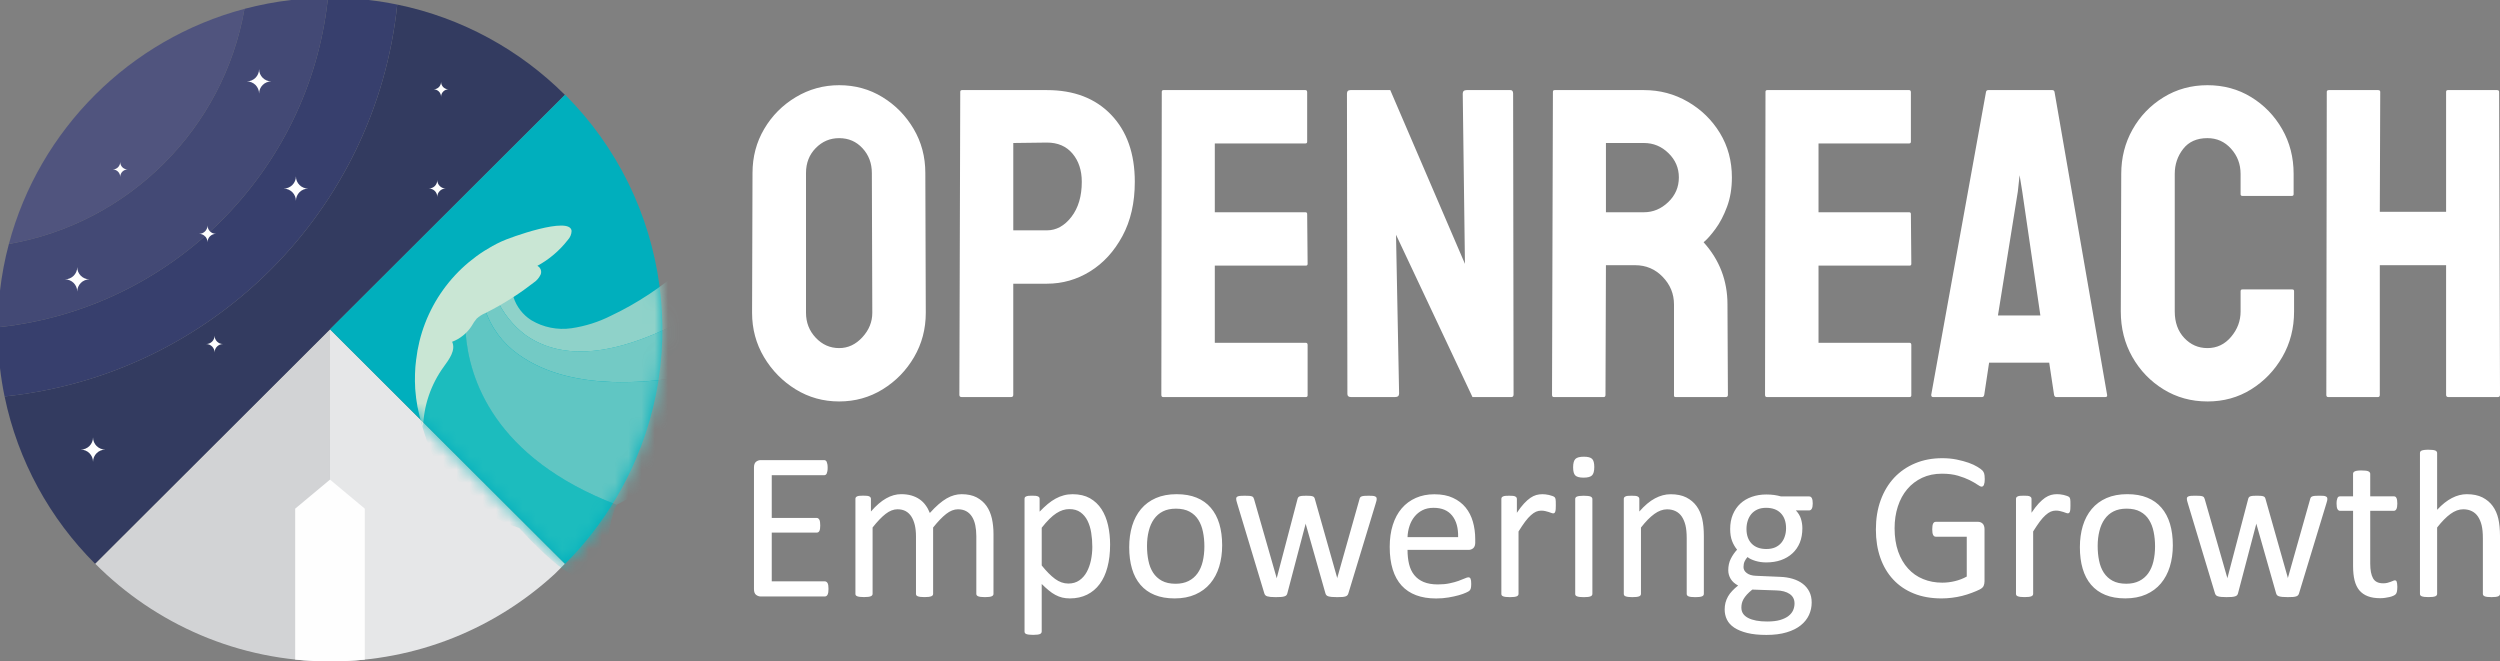 <svg width="189" height="50" viewBox="0 0 189 50" fill="none" xmlns="http://www.w3.org/2000/svg">
<rect x="0" y="0" width="189" height="50" fill="#808080" stroke="none"/>
<g clip-path="url(#clip0_9_103)">
<path d="M63.44 30.35C62.237 30.35 61.14 30.044 60.148 29.433C59.157 28.821 58.361 28.01 57.759 26.999C57.158 25.987 56.857 24.87 56.857 23.647L56.89 13.078C56.89 11.855 57.185 10.743 57.776 9.743C58.366 8.742 59.163 7.943 60.165 7.342C61.168 6.742 62.259 6.441 63.44 6.441C64.643 6.441 65.734 6.741 66.714 7.342C67.694 7.942 68.479 8.742 69.07 9.743C69.66 10.743 69.955 11.855 69.955 13.078L69.989 23.647C69.989 24.87 69.694 25.987 69.103 26.999C68.513 28.01 67.722 28.821 66.731 29.433C65.74 30.044 64.642 30.35 63.44 30.35ZM63.44 26.316C64.109 26.316 64.693 26.043 65.194 25.498C65.695 24.953 65.946 24.337 65.946 23.648L65.912 13.079C65.912 12.345 65.679 11.722 65.21 11.212C64.743 10.7 64.153 10.444 63.44 10.444C62.75 10.444 62.159 10.694 61.669 11.195C61.179 11.695 60.934 12.323 60.934 13.079V23.648C60.934 24.382 61.178 25.01 61.669 25.532C62.159 26.054 62.75 26.316 63.44 26.316ZM72.695 30.017C72.584 30.017 72.528 29.961 72.528 29.85L72.595 6.944C72.595 6.855 72.639 6.811 72.728 6.811H79.144C81.193 6.811 82.813 7.433 84.004 8.678C85.196 9.922 85.791 11.611 85.791 13.746C85.791 15.324 85.48 16.692 84.856 17.847C84.232 19.002 83.419 19.892 82.416 20.514C81.414 21.137 80.323 21.448 79.142 21.448H76.603V29.85C76.603 29.961 76.547 30.017 76.436 30.017H72.695ZM76.604 17.414H79.144C79.856 17.414 80.474 17.075 80.998 16.397C81.521 15.719 81.783 14.835 81.783 13.746C81.783 12.879 81.549 12.168 81.081 11.611C80.614 11.056 79.967 10.778 79.144 10.778L76.604 10.811V17.413V17.414ZM87.93 30.017C87.841 30.017 87.797 29.961 87.797 29.85L87.83 6.944C87.83 6.855 87.874 6.811 87.963 6.811H98.689C98.778 6.811 98.822 6.867 98.822 6.977V10.712C98.822 10.801 98.778 10.845 98.689 10.845H91.839V16.047H98.689C98.778 16.047 98.822 16.091 98.822 16.18L98.856 19.948C98.856 20.037 98.811 20.081 98.722 20.081H91.839V25.916H98.722C98.811 25.916 98.856 25.972 98.856 26.082V29.884C98.856 29.973 98.811 30.017 98.722 30.017H87.93ZM102.13 30.017C101.953 30.017 101.863 29.939 101.863 29.784L101.83 7.077C101.83 6.9 101.919 6.811 102.097 6.811H105.104L110.75 19.948L110.583 7.077C110.583 6.9 110.683 6.811 110.884 6.811H114.192C114.325 6.811 114.392 6.9 114.392 7.077L114.426 29.817C114.426 29.95 114.37 30.017 114.259 30.017H111.319L105.539 17.747L105.772 29.75C105.772 29.928 105.672 30.017 105.472 30.017H102.13ZM117.467 30.017C117.377 30.017 117.333 29.961 117.333 29.85L117.4 6.944C117.4 6.855 117.444 6.811 117.533 6.811H124.283C125.485 6.811 126.593 7.106 127.606 7.695C128.62 8.284 129.427 9.073 130.029 10.062C130.63 11.052 130.931 12.168 130.931 13.414C130.931 14.236 130.809 14.975 130.564 15.631C130.32 16.287 130.03 16.843 129.695 17.298C129.361 17.754 129.061 18.093 128.793 18.315C129.996 19.649 130.597 21.216 130.597 23.016L130.63 29.851C130.63 29.962 130.574 30.018 130.463 30.018H126.687C126.598 30.018 126.554 29.985 126.554 29.918V23.016C126.554 22.215 126.27 21.522 125.701 20.933C125.134 20.344 124.438 20.049 123.614 20.049H121.408L121.375 29.851C121.375 29.962 121.33 30.018 121.241 30.018H117.466L117.467 30.017ZM121.409 16.046H124.283C124.973 16.046 125.586 15.79 126.12 15.278C126.654 14.767 126.922 14.145 126.922 13.412C126.922 12.7 126.661 12.089 126.136 11.578C125.613 11.067 124.995 10.811 124.283 10.811H121.409V16.046ZM133.571 30.017C133.482 30.017 133.437 29.961 133.437 29.85L133.471 6.944C133.471 6.855 133.515 6.811 133.604 6.811H144.329C144.419 6.811 144.463 6.867 144.463 6.977V10.712C144.463 10.801 144.419 10.845 144.329 10.845H137.48V16.047H144.329C144.419 16.047 144.463 16.091 144.463 16.18L144.496 19.948C144.496 20.037 144.452 20.081 144.363 20.081H137.48V25.916H144.363C144.452 25.916 144.496 25.972 144.496 26.082V29.884C144.496 29.973 144.452 30.017 144.363 30.017H133.571ZM146 29.85L150.143 6.944C150.165 6.855 150.22 6.811 150.31 6.811H155.154C155.243 6.811 155.299 6.856 155.321 6.944L159.297 29.85C159.319 29.961 159.274 30.017 159.163 30.017H155.454C155.365 30.017 155.31 29.961 155.287 29.85L154.92 27.416H150.376L150.009 29.85C149.986 29.961 149.931 30.017 149.842 30.017H146.133C146.044 30.017 146 29.961 146 29.85ZM151.045 23.848H154.252L152.882 14.479L152.682 13.245L152.548 14.479L151.045 23.848ZM166.882 30.35C165.657 30.35 164.549 30.044 163.557 29.433C162.565 28.821 161.781 28.005 161.202 26.982C160.622 25.96 160.332 24.814 160.332 23.547L160.366 13.144C160.366 11.921 160.65 10.804 161.218 9.793C161.786 8.781 162.565 7.97 163.557 7.359C164.548 6.747 165.657 6.441 166.882 6.441C168.107 6.441 169.209 6.741 170.189 7.342C171.169 7.942 171.949 8.748 172.529 9.759C173.108 10.771 173.398 11.899 173.398 13.144V14.678C173.398 14.767 173.353 14.811 173.264 14.811H169.522C169.432 14.811 169.388 14.767 169.388 14.678V13.144C169.388 12.41 169.149 11.777 168.669 11.244C168.19 10.711 167.595 10.443 166.882 10.443C166.08 10.443 165.467 10.716 165.045 11.261C164.622 11.806 164.411 12.434 164.411 13.144V23.547C164.411 24.369 164.65 25.037 165.129 25.548C165.609 26.06 166.193 26.316 166.883 26.316C167.596 26.316 168.192 26.032 168.67 25.465C169.15 24.899 169.389 24.26 169.389 23.548V22.015C169.389 21.925 169.434 21.881 169.523 21.881H173.298C173.388 21.881 173.432 21.926 173.432 22.015V23.548C173.432 24.815 173.137 25.96 172.546 26.983C171.956 28.006 171.17 28.822 170.19 29.434C169.21 30.045 168.108 30.351 166.883 30.351L166.882 30.35ZM176.004 30.017C175.914 30.017 175.87 29.961 175.87 29.85L175.904 6.944C175.904 6.855 175.959 6.811 176.07 6.811H179.779C179.89 6.811 179.946 6.856 179.946 6.944L179.913 16.013H184.925V6.944C184.925 6.855 184.97 6.811 185.058 6.811H188.767C188.878 6.811 188.934 6.856 188.934 6.944L189.001 29.85C189.001 29.961 188.945 30.017 188.834 30.017H185.092C184.981 30.017 184.925 29.961 184.925 29.85V20.048H179.913V29.85C179.913 29.961 179.868 30.017 179.779 30.017H176.004Z" fill="white"/>
<path d="M62.634 44.525C62.634 44.622 62.628 44.707 62.618 44.778C62.606 44.848 62.588 44.909 62.565 44.957C62.537 45.006 62.508 45.038 62.474 45.06C62.439 45.082 62.401 45.093 62.358 45.093H57.501C57.381 45.093 57.266 45.051 57.16 44.971C57.053 44.887 57 44.742 57 44.535V35.342C57 35.136 57.053 34.992 57.16 34.906C57.267 34.825 57.381 34.784 57.501 34.784H62.303C62.346 34.784 62.384 34.796 62.419 34.817C62.453 34.839 62.481 34.871 62.501 34.92C62.52 34.968 62.538 35.029 62.551 35.099C62.565 35.17 62.57 35.26 62.57 35.365C62.57 35.464 62.565 35.545 62.551 35.618C62.538 35.689 62.52 35.749 62.501 35.795C62.479 35.839 62.45 35.872 62.419 35.894C62.384 35.916 62.346 35.926 62.303 35.926H58.344V39.156H61.743C61.786 39.156 61.824 39.167 61.858 39.191C61.89 39.216 61.92 39.248 61.944 39.291C61.968 39.335 61.984 39.392 61.994 39.465C62.004 39.541 62.01 39.628 62.01 39.728C62.01 39.827 62.004 39.907 61.994 39.975C61.983 40.046 61.967 40.1 61.944 40.144C61.919 40.188 61.89 40.218 61.858 40.237C61.824 40.256 61.786 40.265 61.743 40.265H58.344V43.951H62.358C62.401 43.951 62.439 43.961 62.474 43.983C62.508 44.005 62.537 44.038 62.565 44.082C62.589 44.129 62.608 44.188 62.618 44.258C62.628 44.329 62.634 44.419 62.634 44.525ZM75.107 44.894C75.107 44.938 75.097 44.973 75.075 45.003C75.053 45.031 75.022 45.057 74.974 45.079C74.928 45.099 74.862 45.115 74.779 45.126C74.697 45.137 74.593 45.143 74.467 45.143C74.336 45.143 74.231 45.137 74.147 45.126C74.064 45.115 73.997 45.099 73.946 45.079C73.898 45.057 73.864 45.031 73.842 45.003C73.82 44.973 73.81 44.938 73.81 44.894V40.537C73.81 40.233 73.783 39.955 73.732 39.707C73.679 39.457 73.597 39.242 73.481 39.06C73.366 38.88 73.223 38.742 73.047 38.647C72.871 38.551 72.663 38.502 72.423 38.502C72.127 38.502 71.828 38.62 71.532 38.852C71.233 39.087 70.903 39.429 70.544 39.88V44.892C70.544 44.937 70.533 44.972 70.513 45.001C70.491 45.029 70.456 45.056 70.406 45.078C70.358 45.097 70.29 45.113 70.205 45.125C70.123 45.135 70.019 45.141 69.893 45.141C69.771 45.141 69.669 45.135 69.582 45.125C69.496 45.113 69.427 45.097 69.379 45.078C69.329 45.056 69.294 45.029 69.275 45.001C69.257 44.972 69.248 44.937 69.248 44.892V40.536C69.248 40.231 69.219 39.953 69.163 39.706C69.104 39.456 69.018 39.241 68.904 39.059C68.79 38.879 68.646 38.741 68.473 38.645C68.296 38.549 68.091 38.501 67.85 38.501C67.554 38.501 67.253 38.619 66.952 38.851C66.65 39.085 66.323 39.428 65.968 39.878V44.891C65.968 44.935 65.956 44.971 65.936 45C65.914 45.028 65.882 45.054 65.835 45.076C65.787 45.096 65.722 45.112 65.637 45.123C65.555 45.134 65.448 45.14 65.316 45.14C65.188 45.14 65.084 45.134 65.002 45.123C64.916 45.112 64.85 45.096 64.801 45.076C64.75 45.054 64.716 45.028 64.697 45C64.678 44.971 64.67 44.935 64.67 44.891V37.72C64.67 37.675 64.678 37.64 64.694 37.611C64.71 37.583 64.74 37.556 64.788 37.531C64.836 37.506 64.895 37.49 64.97 37.483C65.042 37.474 65.14 37.472 65.26 37.472C65.376 37.472 65.471 37.475 65.546 37.483C65.624 37.492 65.682 37.508 65.725 37.531C65.765 37.556 65.797 37.583 65.816 37.611C65.832 37.64 65.843 37.675 65.843 37.72V38.669C66.238 38.215 66.624 37.883 66.999 37.674C67.37 37.465 67.748 37.359 68.127 37.359C68.421 37.359 68.682 37.394 68.914 37.462C69.147 37.533 69.352 37.628 69.528 37.753C69.707 37.879 69.859 38.029 69.981 38.202C70.107 38.373 70.211 38.566 70.296 38.782C70.53 38.522 70.752 38.301 70.963 38.118C71.174 37.936 71.376 37.792 71.571 37.678C71.766 37.567 71.955 37.486 72.14 37.437C72.326 37.386 72.511 37.361 72.697 37.361C73.151 37.361 73.529 37.443 73.836 37.603C74.142 37.767 74.391 37.984 74.583 38.254C74.772 38.526 74.906 38.844 74.989 39.207C75.068 39.571 75.108 39.955 75.108 40.359L75.107 44.894ZM83.923 41.192C83.923 41.82 83.856 42.382 83.722 42.883C83.591 43.38 83.397 43.804 83.138 44.152C82.882 44.5 82.561 44.769 82.183 44.957C81.805 45.144 81.37 45.24 80.882 45.24C80.674 45.24 80.482 45.218 80.306 45.176C80.127 45.132 79.957 45.068 79.786 44.975C79.618 44.885 79.45 44.772 79.284 44.632C79.117 44.497 78.94 44.333 78.753 44.148V47.74C78.753 47.784 78.741 47.819 78.721 47.851C78.699 47.884 78.667 47.912 78.62 47.934C78.572 47.953 78.507 47.969 78.422 47.979C78.34 47.991 78.233 47.996 78.102 47.996C77.973 47.996 77.869 47.99 77.787 47.979C77.701 47.969 77.635 47.951 77.586 47.934C77.535 47.912 77.501 47.885 77.482 47.851C77.463 47.819 77.455 47.784 77.455 47.74V37.722C77.455 37.674 77.463 37.636 77.479 37.605C77.495 37.577 77.527 37.55 77.573 37.531C77.621 37.509 77.68 37.493 77.755 37.484C77.827 37.475 77.918 37.474 78.022 37.474C78.132 37.474 78.221 37.477 78.293 37.484C78.363 37.493 78.422 37.509 78.47 37.528C78.517 37.55 78.55 37.577 78.568 37.605C78.587 37.634 78.595 37.672 78.595 37.722V38.682C78.809 38.46 79.014 38.267 79.212 38.101C79.41 37.937 79.609 37.802 79.809 37.693C80.01 37.584 80.215 37.5 80.426 37.446C80.637 37.389 80.858 37.362 81.093 37.362C81.603 37.362 82.034 37.464 82.395 37.664C82.752 37.868 83.046 38.142 83.273 38.492C83.5 38.842 83.666 39.251 83.77 39.715C83.874 40.18 83.924 40.671 83.924 41.191L83.923 41.192ZM82.579 41.345C82.579 40.979 82.551 40.621 82.496 40.28C82.443 39.937 82.348 39.632 82.216 39.366C82.084 39.1 81.904 38.888 81.681 38.727C81.457 38.567 81.177 38.488 80.843 38.488C80.676 38.488 80.513 38.513 80.35 38.564C80.189 38.616 80.025 38.695 79.856 38.804C79.69 38.913 79.513 39.057 79.333 39.237C79.151 39.416 78.958 39.637 78.754 39.897V42.749C79.109 43.192 79.444 43.529 79.762 43.765C80.082 43.999 80.416 44.116 80.765 44.116C81.087 44.116 81.366 44.036 81.597 43.876C81.829 43.715 82.016 43.504 82.16 43.237C82.304 42.971 82.408 42.675 82.478 42.343C82.544 42.013 82.579 41.679 82.579 41.345ZM92.395 41.226C92.395 41.81 92.32 42.349 92.169 42.84C92.019 43.33 91.792 43.754 91.493 44.11C91.194 44.466 90.819 44.742 90.37 44.941C89.919 45.14 89.397 45.24 88.805 45.24C88.225 45.24 87.722 45.153 87.291 44.976C86.863 44.803 86.504 44.547 86.219 44.213C85.933 43.879 85.719 43.471 85.579 42.994C85.438 42.516 85.368 41.975 85.368 41.369C85.368 40.784 85.443 40.246 85.589 39.756C85.739 39.264 85.963 38.841 86.262 38.483C86.561 38.127 86.935 37.852 87.382 37.655C87.83 37.459 88.354 37.361 88.95 37.361C89.529 37.361 90.033 37.447 90.463 37.624C90.892 37.798 91.25 38.054 91.536 38.388C91.822 38.722 92.039 39.126 92.182 39.606C92.323 40.084 92.395 40.623 92.395 41.223V41.226ZM91.051 41.31C91.051 40.921 91.016 40.553 90.944 40.209C90.875 39.863 90.758 39.562 90.595 39.301C90.435 39.041 90.214 38.833 89.936 38.683C89.662 38.532 89.314 38.455 88.901 38.455C88.52 38.455 88.191 38.523 87.917 38.661C87.642 38.8 87.417 38.995 87.239 39.248C87.06 39.501 86.93 39.8 86.845 40.146C86.757 40.492 86.714 40.868 86.714 41.277C86.714 41.672 86.749 42.041 86.821 42.387C86.89 42.733 87.007 43.034 87.173 43.292C87.339 43.548 87.56 43.754 87.834 43.904C88.112 44.055 88.458 44.132 88.872 44.132C89.249 44.132 89.574 44.064 89.851 43.926C90.129 43.788 90.355 43.595 90.534 43.343C90.713 43.093 90.843 42.794 90.925 42.449C91.008 42.103 91.051 41.723 91.051 41.31ZM104.08 37.708C104.08 37.746 104.074 37.79 104.064 37.845C104.054 37.896 104.035 37.964 104.008 38.043L101.938 44.856C101.922 44.916 101.897 44.965 101.862 45C101.831 45.038 101.783 45.068 101.724 45.087C101.662 45.109 101.579 45.125 101.475 45.132C101.372 45.141 101.242 45.144 101.086 45.144C100.923 45.144 100.787 45.138 100.677 45.128C100.567 45.116 100.482 45.1 100.416 45.081C100.352 45.059 100.303 45.029 100.271 44.991C100.24 44.956 100.218 44.91 100.202 44.856L98.724 39.653L98.708 39.582L98.692 39.653L97.323 44.856C97.31 44.916 97.283 44.965 97.251 45C97.216 45.038 97.166 45.068 97.099 45.087C97.03 45.109 96.942 45.125 96.835 45.132C96.728 45.141 96.598 45.144 96.441 45.144C96.281 45.144 96.151 45.138 96.047 45.128C95.946 45.116 95.862 45.1 95.798 45.081C95.732 45.059 95.684 45.029 95.654 44.991C95.622 44.956 95.598 44.91 95.582 44.856L93.527 38.043C93.5 37.964 93.481 37.896 93.471 37.845C93.459 37.79 93.455 37.746 93.455 37.708C93.455 37.659 93.465 37.621 93.487 37.592C93.508 37.564 93.543 37.54 93.594 37.521C93.641 37.502 93.708 37.492 93.791 37.486C93.877 37.48 93.978 37.477 94.098 37.477C94.242 37.477 94.359 37.48 94.447 37.487C94.538 37.496 94.604 37.509 94.652 37.528C94.698 37.547 94.733 37.574 94.753 37.608C94.772 37.643 94.791 37.684 94.806 37.733L96.503 43.654L96.519 43.724L96.535 43.654L98.09 37.733C98.1 37.684 98.117 37.643 98.14 37.608C98.162 37.575 98.2 37.547 98.244 37.528C98.292 37.509 98.357 37.496 98.436 37.487C98.516 37.478 98.623 37.477 98.754 37.477C98.879 37.477 98.981 37.48 99.06 37.487C99.142 37.496 99.207 37.509 99.252 37.528C99.3 37.547 99.333 37.572 99.353 37.605C99.375 37.637 99.391 37.672 99.401 37.717L101.081 43.654L101.097 43.724L101.106 43.654L102.778 37.733C102.786 37.684 102.805 37.643 102.828 37.608C102.85 37.575 102.888 37.547 102.938 37.528C102.986 37.509 103.052 37.496 103.14 37.487C103.225 37.478 103.335 37.477 103.471 37.477C103.596 37.477 103.698 37.48 103.773 37.486C103.848 37.492 103.908 37.505 103.952 37.527C103.998 37.546 104.03 37.571 104.048 37.597C104.064 37.624 104.076 37.659 104.076 37.709L104.08 37.708ZM111.53 40.998C111.53 41.204 111.48 41.351 111.379 41.441C111.278 41.528 111.159 41.572 111.029 41.572H106.409C106.409 41.97 106.449 42.329 106.526 42.649C106.604 42.969 106.734 43.245 106.917 43.473C107.099 43.701 107.336 43.874 107.626 43.998C107.919 44.12 108.277 44.183 108.699 44.183C109.032 44.183 109.331 44.155 109.59 44.099C109.851 44.045 110.078 43.982 110.267 43.914C110.456 43.846 110.613 43.783 110.736 43.729C110.859 43.671 110.95 43.645 111.013 43.645C111.051 43.645 111.083 43.654 111.112 43.673C111.139 43.692 111.162 43.718 111.175 43.757C111.191 43.792 111.204 43.843 111.213 43.91C111.221 43.977 111.224 44.057 111.224 44.151C111.224 44.219 111.221 44.279 111.216 44.33C111.21 44.379 111.204 44.426 111.197 44.463C111.188 44.504 111.175 44.539 111.156 44.572C111.138 44.601 111.116 44.632 111.087 44.661C111.058 44.692 110.973 44.738 110.834 44.803C110.693 44.87 110.511 44.934 110.287 44.998C110.063 45.062 109.803 45.118 109.51 45.168C109.217 45.219 108.905 45.244 108.572 45.244C107.993 45.244 107.489 45.162 107.054 44.997C106.62 44.834 106.255 44.589 105.959 44.266C105.663 43.939 105.439 43.534 105.289 43.046C105.137 42.559 105.062 41.991 105.062 41.342C105.062 40.727 105.14 40.172 105.297 39.681C105.452 39.191 105.678 38.773 105.972 38.43C106.265 38.087 106.623 37.827 107.039 37.642C107.454 37.459 107.921 37.367 108.436 37.367C108.989 37.367 109.458 37.456 109.844 37.639C110.234 37.818 110.551 38.062 110.801 38.367C111.049 38.672 111.233 39.031 111.351 39.444C111.468 39.855 111.527 40.294 111.527 40.762V41.002L111.53 40.998ZM110.234 40.609C110.25 39.919 110.101 39.375 109.783 38.981C109.466 38.586 108.999 38.391 108.377 38.391C108.056 38.391 107.776 38.451 107.537 38.573C107.297 38.695 107.096 38.858 106.933 39.063C106.77 39.264 106.646 39.5 106.558 39.766C106.47 40.035 106.419 40.315 106.409 40.609H110.234ZM117.62 38.19C117.62 38.308 117.617 38.405 117.612 38.485C117.606 38.564 117.596 38.626 117.58 38.672C117.567 38.719 117.545 38.751 117.521 38.775C117.499 38.8 117.467 38.81 117.424 38.81C117.381 38.81 117.33 38.798 117.272 38.775C117.21 38.75 117.144 38.726 117.07 38.704C116.995 38.679 116.91 38.658 116.816 38.636C116.722 38.614 116.621 38.604 116.511 38.604C116.382 38.604 116.253 38.632 116.127 38.683C116.005 38.738 115.872 38.825 115.735 38.95C115.596 39.072 115.452 39.235 115.3 39.435C115.15 39.64 114.982 39.887 114.801 40.18V44.895C114.801 44.94 114.789 44.975 114.769 45.004C114.747 45.032 114.715 45.059 114.668 45.081C114.62 45.1 114.555 45.116 114.47 45.128C114.388 45.138 114.281 45.144 114.149 45.144C114.021 45.144 113.917 45.138 113.835 45.128C113.749 45.116 113.683 45.1 113.634 45.081C113.583 45.059 113.549 45.032 113.53 45.004C113.511 44.975 113.503 44.94 113.503 44.895V37.724C113.503 37.68 113.511 37.645 113.527 37.615C113.543 37.587 113.573 37.561 113.621 37.536C113.669 37.511 113.728 37.495 113.803 37.487C113.875 37.478 113.973 37.477 114.093 37.477C114.209 37.477 114.304 37.48 114.379 37.487C114.457 37.496 114.515 37.512 114.558 37.536C114.598 37.561 114.63 37.587 114.649 37.615C114.665 37.645 114.676 37.68 114.676 37.724V38.767C114.868 38.479 115.05 38.245 115.218 38.064C115.388 37.884 115.548 37.74 115.699 37.637C115.85 37.534 116 37.464 116.146 37.422C116.295 37.381 116.445 37.362 116.597 37.362C116.663 37.362 116.741 37.365 116.826 37.374C116.911 37.383 117.002 37.399 117.096 37.418C117.19 37.44 117.275 37.465 117.349 37.492C117.424 37.518 117.477 37.543 117.509 37.571C117.541 37.599 117.563 37.623 117.571 37.648C117.583 37.672 117.593 37.702 117.6 37.737C117.609 37.776 117.613 37.83 117.616 37.901C117.619 37.974 117.619 38.07 117.619 38.192L117.62 38.19ZM120.384 44.897C120.384 44.941 120.372 44.976 120.352 45.006C120.33 45.034 120.299 45.06 120.251 45.082C120.203 45.101 120.138 45.118 120.053 45.129C119.971 45.14 119.864 45.146 119.733 45.146C119.604 45.146 119.5 45.14 119.418 45.129C119.333 45.118 119.266 45.101 119.217 45.082C119.167 45.06 119.132 45.034 119.113 45.006C119.094 44.976 119.086 44.941 119.086 44.897V37.725C119.086 37.687 119.094 37.652 119.113 37.623C119.132 37.59 119.167 37.562 119.217 37.54C119.265 37.521 119.331 37.505 119.418 37.495C119.5 37.483 119.604 37.478 119.733 37.478C119.864 37.478 119.969 37.484 120.053 37.495C120.138 37.505 120.203 37.522 120.251 37.54C120.299 37.562 120.33 37.589 120.352 37.623C120.374 37.652 120.384 37.687 120.384 37.725V44.897ZM120.528 35.309C120.528 35.62 120.469 35.829 120.355 35.941C120.239 36.053 120.03 36.11 119.72 36.11C119.415 36.11 119.207 36.056 119.096 35.947C118.983 35.838 118.928 35.632 118.928 35.327C118.928 35.017 118.988 34.808 119.102 34.696C119.216 34.584 119.427 34.527 119.737 34.527C120.042 34.527 120.25 34.581 120.361 34.69C120.473 34.799 120.528 35.005 120.528 35.309ZM128.81 44.897C128.81 44.941 128.8 44.976 128.778 45.006C128.757 45.034 128.725 45.06 128.677 45.082C128.629 45.101 128.564 45.118 128.479 45.129C128.397 45.14 128.293 45.146 128.167 45.146C128.035 45.146 127.928 45.14 127.845 45.129C127.76 45.118 127.695 45.101 127.648 45.082C127.6 45.06 127.568 45.034 127.547 45.006C127.525 44.976 127.515 44.941 127.515 44.897V40.698C127.515 40.29 127.483 39.958 127.421 39.71C127.359 39.46 127.269 39.245 127.15 39.063C127.03 38.883 126.877 38.745 126.688 38.65C126.498 38.554 126.279 38.505 126.031 38.505C125.709 38.505 125.388 38.623 125.068 38.855C124.744 39.089 124.409 39.432 124.057 39.883V44.895C124.057 44.94 124.045 44.975 124.025 45.004C124.003 45.032 123.972 45.059 123.924 45.081C123.876 45.1 123.811 45.116 123.726 45.128C123.644 45.138 123.537 45.144 123.406 45.144C123.277 45.144 123.173 45.138 123.091 45.128C123.006 45.116 122.939 45.1 122.89 45.081C122.84 45.059 122.805 45.032 122.786 45.004C122.768 44.975 122.759 44.94 122.759 44.895V37.724C122.759 37.68 122.768 37.645 122.783 37.615C122.799 37.587 122.83 37.561 122.877 37.536C122.925 37.511 122.984 37.495 123.059 37.487C123.131 37.478 123.23 37.477 123.349 37.477C123.465 37.477 123.56 37.48 123.635 37.487C123.713 37.496 123.771 37.512 123.814 37.536C123.855 37.561 123.886 37.587 123.905 37.615C123.921 37.645 123.933 37.68 123.933 37.724V38.673C124.327 38.22 124.72 37.887 125.114 37.678C125.506 37.469 125.901 37.364 126.301 37.364C126.767 37.364 127.163 37.446 127.483 37.606C127.804 37.77 128.062 37.987 128.258 38.257C128.456 38.529 128.598 38.847 128.683 39.21C128.768 39.574 128.811 40.012 128.811 40.52V44.895L128.81 44.897ZM137.043 38.059C137.043 38.246 137.018 38.38 136.968 38.464C136.92 38.547 136.855 38.586 136.775 38.586H135.765C135.948 38.776 136.077 38.985 136.149 39.215C136.221 39.443 136.259 39.682 136.259 39.93C136.259 40.343 136.194 40.709 136.064 41.029C135.932 41.346 135.746 41.616 135.503 41.837C135.261 42.06 134.972 42.228 134.639 42.346C134.305 42.462 133.934 42.519 133.528 42.519C133.242 42.519 132.968 42.481 132.713 42.404C132.454 42.325 132.253 42.231 132.112 42.113C132.024 42.209 131.952 42.318 131.894 42.44C131.838 42.565 131.809 42.706 131.809 42.864C131.809 43.052 131.894 43.206 132.063 43.328C132.23 43.453 132.457 43.518 132.737 43.53L134.569 43.609C134.916 43.62 135.236 43.67 135.527 43.757C135.817 43.846 136.071 43.968 136.285 44.132C136.498 44.292 136.663 44.494 136.784 44.728C136.904 44.965 136.963 45.238 136.963 45.552C136.963 45.881 136.897 46.193 136.761 46.489C136.625 46.785 136.42 47.047 136.139 47.272C135.862 47.497 135.503 47.676 135.072 47.804C134.64 47.935 134.13 48 133.54 48C132.971 48 132.489 47.951 132.092 47.853C131.695 47.754 131.366 47.619 131.11 47.451C130.856 47.281 130.67 47.079 130.556 46.842C130.44 46.605 130.385 46.348 130.385 46.072C130.385 45.896 130.407 45.727 130.447 45.562C130.491 45.399 130.554 45.241 130.639 45.091C130.724 44.944 130.831 44.8 130.96 44.667C131.088 44.532 131.234 44.398 131.402 44.266C131.149 44.133 130.961 43.964 130.839 43.763C130.719 43.561 130.657 43.345 130.657 43.111C130.657 42.787 130.72 42.496 130.849 42.241C130.977 41.988 131.134 41.76 131.324 41.555C131.163 41.36 131.036 41.139 130.942 40.892C130.849 40.645 130.801 40.346 130.801 39.994C130.801 39.587 130.867 39.22 131.003 38.897C131.139 38.573 131.327 38.298 131.566 38.076C131.806 37.852 132.095 37.681 132.431 37.562C132.767 37.443 133.136 37.383 133.53 37.383C133.746 37.383 133.943 37.396 134.13 37.421C134.314 37.449 134.487 37.484 134.65 37.53H136.775C136.866 37.53 136.93 37.574 136.976 37.661C137.022 37.751 137.043 37.884 137.043 38.062V38.059ZM135.026 39.94C135.026 39.453 134.894 39.073 134.631 38.801C134.367 38.526 133.993 38.391 133.511 38.391C133.26 38.391 133.042 38.435 132.857 38.519C132.674 38.602 132.519 38.72 132.396 38.866C132.274 39.016 132.183 39.187 132.125 39.379C132.063 39.572 132.034 39.777 132.034 39.988C132.034 40.458 132.164 40.829 132.428 41.101C132.692 41.37 133.061 41.505 133.536 41.505C133.79 41.505 134.011 41.464 134.2 41.383C134.386 41.299 134.54 41.188 134.663 41.041C134.786 40.893 134.877 40.726 134.935 40.534C134.997 40.344 135.026 40.147 135.026 39.94ZM135.665 45.614C135.665 45.306 135.542 45.071 135.294 44.901C135.049 44.735 134.712 44.645 134.291 44.635L132.474 44.572C132.31 44.706 132.171 44.831 132.064 44.95C131.957 45.069 131.875 45.181 131.812 45.29C131.75 45.399 131.708 45.508 131.683 45.614C131.659 45.719 131.648 45.828 131.648 45.937C131.648 46.283 131.819 46.543 132.164 46.72C132.508 46.897 132.985 46.986 133.599 46.986C133.989 46.986 134.317 46.948 134.578 46.871C134.842 46.792 135.053 46.692 135.213 46.564C135.376 46.436 135.491 46.292 135.563 46.128C135.632 45.962 135.667 45.791 135.667 45.612L135.665 45.614ZM150.049 36.194C150.049 36.294 150.043 36.384 150.033 36.46C150.021 36.537 150.005 36.601 149.986 36.653C149.965 36.701 149.939 36.737 149.907 36.759C149.878 36.781 149.844 36.791 149.806 36.791C149.744 36.791 149.64 36.74 149.494 36.638C149.347 36.538 149.153 36.423 148.908 36.301C148.662 36.179 148.369 36.064 148.027 35.964C147.686 35.864 147.281 35.811 146.813 35.811C146.253 35.811 145.753 35.914 145.311 36.122C144.87 36.331 144.493 36.616 144.185 36.984C143.876 37.35 143.641 37.786 143.476 38.292C143.313 38.798 143.231 39.344 143.231 39.934C143.231 40.595 143.322 41.179 143.499 41.691C143.681 42.2 143.928 42.631 144.249 42.981C144.566 43.331 144.945 43.599 145.388 43.777C145.828 43.96 146.313 44.049 146.839 44.049C147.154 44.049 147.471 44.011 147.79 43.933C148.111 43.857 148.41 43.74 148.687 43.587V40.575H146.345C146.254 40.575 146.188 40.528 146.144 40.44C146.098 40.35 146.078 40.209 146.078 40.016C146.078 39.916 146.084 39.828 146.094 39.757C146.105 39.687 146.121 39.627 146.144 39.581C146.169 39.537 146.195 39.504 146.227 39.482C146.256 39.46 146.296 39.45 146.344 39.45H149.552C149.611 39.45 149.667 39.46 149.725 39.482C149.781 39.504 149.835 39.534 149.88 39.578C149.927 39.622 149.965 39.678 149.989 39.752C150.017 39.828 150.03 39.912 150.03 40.008V43.941C150.03 44.079 150.005 44.198 149.96 44.3C149.913 44.4 149.813 44.489 149.662 44.566C149.511 44.642 149.315 44.726 149.074 44.816C148.834 44.909 148.589 44.985 148.332 45.05C148.076 45.113 147.816 45.162 147.558 45.191C147.297 45.224 147.038 45.24 146.784 45.24C146 45.24 145.301 45.118 144.688 44.87C144.071 44.623 143.551 44.27 143.127 43.812C142.702 43.356 142.378 42.809 142.154 42.17C141.93 41.532 141.817 40.823 141.817 40.034C141.817 39.216 141.937 38.474 142.18 37.811C142.422 37.147 142.764 36.582 143.203 36.111C143.644 35.644 144.172 35.282 144.789 35.024C145.408 34.765 146.09 34.639 146.84 34.639C147.227 34.639 147.587 34.674 147.926 34.742C148.265 34.812 148.566 34.893 148.83 34.986C149.091 35.081 149.314 35.181 149.494 35.293C149.673 35.402 149.796 35.492 149.865 35.563C149.932 35.63 149.979 35.713 150.004 35.802C150.03 35.892 150.044 36.023 150.044 36.194H150.049Z" fill="white"/>
<path d="M156.527 38.188C156.527 38.305 156.524 38.402 156.518 38.482C156.513 38.561 156.502 38.623 156.487 38.669C156.474 38.716 156.452 38.748 156.427 38.772C156.406 38.797 156.374 38.807 156.331 38.807C156.287 38.807 156.237 38.795 156.179 38.772C156.117 38.747 156.051 38.723 155.977 38.701C155.902 38.676 155.817 38.655 155.723 38.633C155.629 38.611 155.528 38.601 155.418 38.601C155.288 38.601 155.16 38.629 155.034 38.68C154.911 38.735 154.779 38.822 154.641 38.947C154.503 39.069 154.358 39.232 154.207 39.432C154.057 39.637 153.889 39.884 153.707 40.177V44.892C153.707 44.937 153.696 44.972 153.675 45.001C153.654 45.029 153.622 45.056 153.574 45.078C153.527 45.097 153.462 45.113 153.377 45.125C153.294 45.135 153.187 45.141 153.056 45.141C152.928 45.141 152.824 45.135 152.741 45.125C152.656 45.113 152.59 45.097 152.541 45.078C152.49 45.056 152.455 45.029 152.437 45.001C152.418 44.972 152.409 44.937 152.409 44.892V37.721C152.409 37.677 152.418 37.642 152.434 37.612C152.45 37.584 152.48 37.558 152.528 37.533C152.575 37.508 152.634 37.492 152.71 37.484C152.782 37.475 152.88 37.474 153 37.474C153.115 37.474 153.211 37.477 153.286 37.484C153.364 37.493 153.421 37.509 153.465 37.533C153.505 37.558 153.537 37.584 153.556 37.612C153.571 37.642 153.583 37.677 153.583 37.721V38.764C153.775 38.476 153.957 38.242 154.124 38.061C154.295 37.881 154.455 37.737 154.605 37.634C154.757 37.531 154.907 37.461 155.053 37.419C155.202 37.378 155.352 37.359 155.503 37.359C155.57 37.359 155.648 37.362 155.733 37.371C155.818 37.38 155.909 37.396 156.003 37.415C156.097 37.437 156.182 37.462 156.256 37.489C156.331 37.515 156.384 37.54 156.416 37.568C156.448 37.596 156.469 37.62 156.478 37.645C156.489 37.67 156.5 37.699 156.507 37.734C156.515 37.773 156.52 37.827 156.523 37.898C156.526 37.971 156.526 38.067 156.526 38.189L156.527 38.188ZM164.266 41.224C164.266 41.809 164.191 42.347 164.039 42.839C163.889 43.328 163.662 43.752 163.363 44.108C163.065 44.464 162.689 44.741 162.24 44.94C161.79 45.138 161.267 45.238 160.675 45.238C160.096 45.238 159.592 45.151 159.162 44.975C158.733 44.801 158.375 44.545 158.089 44.211C157.803 43.877 157.59 43.47 157.45 42.993C157.308 42.515 157.239 41.973 157.239 41.367C157.239 40.783 157.314 40.245 157.46 39.755C157.61 39.263 157.834 38.839 158.133 38.482C158.431 38.126 158.805 37.85 159.253 37.653C159.701 37.458 160.225 37.359 160.821 37.359C161.4 37.359 161.904 37.446 162.334 37.623C162.763 37.796 163.121 38.052 163.407 38.386C163.693 38.72 163.909 39.125 164.052 39.604C164.194 40.083 164.266 40.621 164.266 41.221V41.224ZM162.922 41.308C162.922 40.92 162.887 40.552 162.815 40.208C162.746 39.862 162.629 39.56 162.465 39.3C162.305 39.039 162.084 38.832 161.807 38.682C161.533 38.53 161.185 38.454 160.772 38.454C160.391 38.454 160.061 38.522 159.787 38.66C159.513 38.798 159.288 38.994 159.11 39.247C158.931 39.5 158.801 39.799 158.716 40.144C158.628 40.49 158.584 40.867 158.584 41.276C158.584 41.67 158.619 42.039 158.691 42.385C158.761 42.731 158.878 43.033 159.044 43.29C159.21 43.546 159.431 43.752 159.705 43.902C159.982 44.054 160.329 44.13 160.743 44.13C161.12 44.13 161.445 44.063 161.722 43.924C161.999 43.786 162.226 43.593 162.405 43.342C162.584 43.092 162.714 42.793 162.796 42.447C162.878 42.101 162.922 41.722 162.922 41.308ZM175.951 37.706C175.951 37.745 175.945 37.789 175.935 37.843C175.925 37.895 175.906 37.962 175.879 38.042L173.808 44.854C173.792 44.915 173.768 44.963 173.733 44.998C173.701 45.037 173.654 45.066 173.594 45.085C173.532 45.107 173.45 45.123 173.346 45.131C173.242 45.14 173.112 45.143 172.956 45.143C172.793 45.143 172.657 45.137 172.548 45.126C172.438 45.115 172.353 45.099 172.286 45.079C172.223 45.057 172.174 45.028 172.142 44.99C172.11 44.954 172.089 44.909 172.073 44.854L170.594 39.651L170.578 39.581L170.562 39.651L169.194 44.854C169.181 44.915 169.153 44.963 169.121 44.998C169.087 45.037 169.036 45.066 168.97 45.085C168.901 45.107 168.812 45.123 168.706 45.131C168.599 45.14 168.469 45.143 168.311 45.143C168.151 45.143 168.021 45.137 167.917 45.126C167.816 45.115 167.732 45.099 167.669 45.079C167.603 45.057 167.555 45.028 167.525 44.99C167.493 44.954 167.468 44.909 167.452 44.854L165.398 38.042C165.37 37.962 165.352 37.895 165.342 37.843C165.33 37.789 165.326 37.745 165.326 37.706C165.326 37.658 165.336 37.62 165.357 37.59C165.379 37.562 165.414 37.539 165.464 37.52C165.512 37.5 165.578 37.49 165.662 37.484C165.747 37.478 165.848 37.475 165.968 37.475C166.113 37.475 166.229 37.478 166.318 37.486C166.409 37.495 166.475 37.508 166.523 37.527C166.569 37.546 166.603 37.572 166.624 37.606C166.642 37.642 166.661 37.683 166.677 37.731L168.374 43.652L168.389 43.723L168.405 43.652L169.96 37.731C169.97 37.683 169.988 37.642 170.011 37.606C170.033 37.574 170.07 37.546 170.115 37.527C170.162 37.508 170.227 37.495 170.307 37.486C170.386 37.477 170.493 37.475 170.624 37.475C170.75 37.475 170.851 37.478 170.931 37.486C171.013 37.495 171.078 37.508 171.123 37.527C171.17 37.546 171.203 37.571 171.224 37.603C171.245 37.636 171.261 37.671 171.271 37.715L172.952 43.652L172.968 43.723L172.976 43.652L174.648 37.731C174.657 37.683 174.676 37.642 174.699 37.606C174.721 37.574 174.758 37.546 174.809 37.527C174.856 37.508 174.923 37.495 175.011 37.486C175.096 37.477 175.206 37.475 175.341 37.475C175.467 37.475 175.568 37.478 175.643 37.484C175.718 37.49 175.779 37.503 175.822 37.525C175.868 37.544 175.9 37.569 175.919 37.596C175.935 37.623 175.946 37.658 175.946 37.708L175.951 37.706ZM181.238 44.361C181.238 44.516 181.226 44.638 181.206 44.728C181.187 44.817 181.156 44.885 181.112 44.926C181.072 44.971 181.008 45.01 180.926 45.045C180.844 45.084 180.747 45.113 180.64 45.138C180.533 45.163 180.421 45.182 180.301 45.199C180.181 45.215 180.064 45.224 179.944 45.224C179.579 45.224 179.267 45.175 179.009 45.076C178.75 44.978 178.537 44.829 178.368 44.631C178.202 44.432 178.082 44.179 178.005 43.874C177.93 43.57 177.893 43.211 177.893 42.797V38.617H176.902C176.824 38.617 176.761 38.573 176.713 38.489C176.667 38.405 176.644 38.267 176.644 38.073C176.644 37.973 176.65 37.887 176.663 37.82C176.676 37.749 176.694 37.692 176.713 37.646C176.735 37.602 176.764 37.569 176.795 37.55C176.83 37.531 176.868 37.524 176.909 37.524H177.891V35.822C177.891 35.783 177.9 35.748 177.919 35.718C177.937 35.686 177.972 35.658 178.023 35.635C178.07 35.61 178.137 35.593 178.223 35.583C178.306 35.571 178.41 35.567 178.538 35.567C178.669 35.567 178.775 35.573 178.859 35.583C178.944 35.595 179.009 35.611 179.056 35.635C179.104 35.66 179.137 35.686 179.157 35.718C179.179 35.748 179.189 35.783 179.189 35.822V37.524H180.981C181.024 37.524 181.059 37.533 181.091 37.55C181.12 37.569 181.15 37.602 181.17 37.646C181.195 37.692 181.211 37.749 181.221 37.82C181.231 37.887 181.237 37.973 181.237 38.073C181.237 38.266 181.212 38.404 181.167 38.489C181.12 38.573 181.058 38.617 180.981 38.617H179.189V42.605C179.189 43.097 179.261 43.468 179.403 43.72C179.544 43.973 179.8 44.098 180.168 44.098C180.285 44.098 180.392 44.088 180.486 44.063C180.58 44.038 180.662 44.014 180.734 43.986C180.806 43.958 180.868 43.935 180.92 43.91C180.971 43.885 181.019 43.874 181.059 43.874C181.086 43.874 181.11 43.88 181.134 43.893C181.156 43.907 181.174 43.932 181.187 43.97C181.2 44.008 181.212 44.057 181.222 44.123C181.232 44.186 181.238 44.266 181.238 44.361ZM189 44.894C189 44.938 188.99 44.973 188.968 45.003C188.947 45.031 188.915 45.057 188.867 45.079C188.82 45.099 188.755 45.115 188.669 45.126C188.587 45.137 188.483 45.143 188.357 45.143C188.225 45.143 188.118 45.137 188.036 45.126C187.95 45.115 187.885 45.099 187.838 45.079C187.79 45.057 187.758 45.031 187.737 45.003C187.715 44.973 187.705 44.938 187.705 44.894V40.695C187.705 40.287 187.673 39.955 187.611 39.707C187.549 39.457 187.459 39.242 187.34 39.06C187.22 38.88 187.067 38.742 186.878 38.647C186.688 38.551 186.469 38.502 186.221 38.502C185.899 38.502 185.578 38.62 185.258 38.852C184.934 39.087 184.599 39.429 184.247 39.88V44.892C184.247 44.937 184.235 44.972 184.215 45.001C184.193 45.029 184.162 45.056 184.114 45.078C184.066 45.097 184.001 45.113 183.916 45.125C183.834 45.135 183.727 45.141 183.596 45.141C183.467 45.141 183.363 45.135 183.281 45.125C183.196 45.113 183.129 45.097 183.08 45.078C183.03 45.056 182.995 45.029 182.976 45.001C182.958 44.972 182.949 44.937 182.949 44.892V34.256C182.949 34.212 182.958 34.175 182.976 34.144C182.995 34.112 183.03 34.084 183.08 34.062C183.128 34.043 183.194 34.026 183.281 34.016C183.363 34.004 183.467 34 183.596 34C183.727 34 183.833 34.006 183.916 34.016C184.001 34.026 184.066 34.043 184.114 34.062C184.162 34.084 184.193 34.11 184.215 34.144C184.237 34.174 184.247 34.212 184.247 34.256V38.541C184.615 38.142 184.989 37.845 185.362 37.652C185.734 37.459 186.111 37.361 186.489 37.361C186.958 37.361 187.351 37.443 187.672 37.603C187.992 37.767 188.251 37.984 188.447 38.254C188.645 38.526 188.786 38.844 188.871 39.207C188.957 39.571 189 40.012 189 40.526V44.894Z" fill="white"/>
<path fill-rule="evenodd" clip-rule="evenodd" d="M24.947 24.896L24.948 50H24.972C31.53 50 37.498 47.484 41.963 43.368C42.214 43.113 42.461 42.862 42.706 42.618L42.624 42.537L39.561 39.48L36.174 36.099L32.834 32.767L24.946 24.895L24.947 24.896Z" fill="#E6E7E8"/>
<path fill-rule="evenodd" clip-rule="evenodd" d="M24.947 24.896L7.194 42.612C11.727 47.17 18.007 49.993 24.948 50L24.947 24.896Z" fill="#D2D3D5"/>
<path fill-rule="evenodd" clip-rule="evenodd" d="M0.347 29.97C15.986 28.358 28.417 15.954 30.032 0.345C34.928 1.35 39.303 3.776 42.707 7.172L24.947 24.896L7.187 42.619C3.784 39.222 1.353 34.856 0.347 29.97Z" fill="#333B60"/>
<path fill-rule="evenodd" clip-rule="evenodd" d="M33.345 7.317C33.345 7.006 33.598 6.753 33.91 6.753C33.598 6.753 33.345 6.5 33.345 6.189C33.345 6.5 33.091 6.753 32.779 6.753C33.091 6.753 33.345 7.006 33.345 7.317Z" fill="#FEFEFE"/>
<path fill-rule="evenodd" clip-rule="evenodd" d="M7.187 7.173C10.267 4.099 14.144 1.82 18.482 0.67C16.902 9.725 9.744 16.868 0.671 18.445C1.823 14.115 4.107 10.248 7.187 7.173Z" fill="#50547E"/>
<path fill-rule="evenodd" clip-rule="evenodd" d="M0.672 18.444C9.744 16.867 16.902 9.724 18.483 0.669C19.631 0.365 20.814 0.139 22.022 -0.001H24.776C23.338 12.982 13.009 23.29 0 24.724V21.974C0.14 20.768 0.366 19.59 0.672 18.444Z" fill="#434975"/>
<path fill-rule="evenodd" clip-rule="evenodd" d="M5.40365e-06 24.725C13.009 23.291 23.338 12.982 24.776 0H27.872C28.602 0.084 29.322 0.2 30.03 0.346C28.416 15.954 15.985 28.359 0.346 29.971C0.2 29.263 0.084 28.546 -0.001 27.818V24.726L5.40365e-06 24.725Z" fill="#373F6D"/>
<path fill-rule="evenodd" clip-rule="evenodd" d="M19.587 7.079C19.587 6.568 20.003 6.153 20.515 6.153C20.003 6.153 19.587 5.739 19.587 5.227C19.587 5.739 19.172 6.153 18.659 6.153C19.172 6.153 19.587 6.568 19.587 7.079Z" fill="#FEFEFE"/>
<path fill-rule="evenodd" clip-rule="evenodd" d="M22.372 15.184C22.372 14.673 22.788 14.258 23.3 14.258C22.788 14.258 22.372 13.844 22.372 13.332C22.372 13.844 21.957 14.258 21.444 14.258C21.957 14.258 22.372 14.673 22.372 15.184Z" fill="#FEFEFE"/>
<path fill-rule="evenodd" clip-rule="evenodd" d="M9.087 13.375C9.087 13.064 9.34 12.811 9.653 12.811C9.34 12.811 9.087 12.558 9.087 12.246C9.087 12.558 8.834 12.811 8.522 12.811C8.834 12.811 9.087 13.064 9.087 13.375Z" fill="#FEFEFE"/>
<path fill-rule="evenodd" clip-rule="evenodd" d="M5.839 22.045C5.839 21.534 6.254 21.119 6.767 21.119C6.254 21.119 5.839 20.704 5.839 20.193C5.839 20.704 5.423 21.119 4.911 21.119C5.423 21.119 5.839 21.534 5.839 22.045Z" fill="#FEFEFE"/>
<path fill-rule="evenodd" clip-rule="evenodd" d="M16.223 26.647C16.223 26.295 16.509 26.01 16.861 26.01C16.509 26.01 16.223 25.725 16.223 25.373C16.223 25.725 15.937 26.01 15.585 26.01C15.937 26.01 16.223 26.295 16.223 26.647Z" fill="#FEFEFE"/>
<path fill-rule="evenodd" clip-rule="evenodd" d="M7.033 34.916C7.033 34.405 7.448 33.99 7.961 33.99C7.448 33.99 7.033 33.576 7.033 33.065C7.033 33.576 6.617 33.99 6.105 33.99C6.617 33.99 7.033 34.405 7.033 34.916Z" fill="#FEFEFE"/>
<path fill-rule="evenodd" clip-rule="evenodd" d="M15.689 18.315C15.689 17.963 15.975 17.678 16.327 17.678C15.975 17.678 15.689 17.393 15.689 17.041C15.689 17.393 15.403 17.678 15.051 17.678C15.403 17.678 15.689 17.963 15.689 18.315Z" fill="#FEFEFE"/>
<path fill-rule="evenodd" clip-rule="evenodd" d="M33.059 14.887C33.059 14.536 33.345 14.251 33.697 14.251C33.345 14.251 33.059 13.965 33.059 13.614C33.059 13.965 32.773 14.251 32.421 14.251C32.773 14.251 33.059 14.536 33.059 14.887Z" fill="#FEFEFE"/>
<path d="M46.575 37.657C52.539 27.591 50.645 15.061 42.718 7.162L24.948 24.896L42.718 42.63C44.177 41.172 45.477 39.511 46.575 37.657Z" fill="#00AFBD"/>
<mask id="mask0_9_103" style="mask-type:luminance" maskUnits="userSpaceOnUse" x="24" y="7" width="27" height="36">
<path d="M46.575 37.657C52.539 27.591 50.645 15.061 42.718 7.162L24.948 24.896L42.718 42.63C44.177 41.172 45.477 39.511 46.575 37.657Z" fill="white"/>
</mask>
<g mask="url(#mask0_9_103)">
<path d="M31.564 30.756C31.63 31.093 31.711 31.416 31.795 31.742C31.704 31.418 31.626 31.09 31.564 30.756Z" fill="#66C9D2"/>
<path d="M46.629 38.164C37.287 34.586 35.457 28.542 35.209 25.191C35.191 24.944 35.182 24.711 35.179 24.496C33.968 25.436 32.728 26.339 31.46 27.206C31.371 27.926 31.347 28.648 31.39 29.372C31.421 29.837 31.48 30.298 31.565 30.756C31.565 30.758 31.566 30.758 31.566 30.759C31.634 31.084 31.71 31.405 31.791 31.725C31.793 31.731 31.794 31.737 31.796 31.742C31.974 32.457 32.198 33.157 32.467 33.842C33.382 36.129 36.209 38.944 39.245 39.916C46.98 48.245 45.132 41.1 46.63 38.163L46.629 38.164Z" fill="#1CBCBE"/>
<path d="M31.795 31.742C31.793 31.737 31.792 31.731 31.79 31.725C31.791 31.731 31.793 31.737 31.794 31.742V31.744L31.795 31.742ZM31.565 30.759C31.565 30.758 31.564 30.757 31.564 30.756C31.564 30.757 31.564 30.757 31.564 30.758C31.564 30.759 31.564 30.758 31.565 30.759Z" fill="#90D3D2"/>
<path d="M54.05 22.816C53.793 21.558 53.364 20.336 52.774 19.189C52.767 19.196 52.759 19.204 52.752 19.211C52.374 19.594 51.984 19.964 51.581 20.319C51.177 20.675 50.761 21.016 50.334 21.343C49.906 21.67 49.468 21.981 49.018 22.277C48.568 22.573 48.109 22.854 47.64 23.118C47.171 23.383 46.693 23.63 46.206 23.861C45.735 24.1 45.248 24.3 44.744 24.46C44.24 24.619 43.727 24.738 43.205 24.815C42.943 24.854 42.68 24.868 42.416 24.861C42.152 24.854 41.89 24.824 41.63 24.772C41.371 24.72 41.119 24.647 40.872 24.552C40.646 24.463 40.427 24.359 40.216 24.236C40.199 24.225 40.181 24.216 40.163 24.205C40.144 24.192 40.124 24.179 40.105 24.167C39.968 24.076 39.839 23.976 39.718 23.865C39.579 23.738 39.453 23.601 39.338 23.452C39.223 23.304 39.123 23.146 39.035 22.981C38.949 22.814 38.876 22.643 38.819 22.463L38.817 22.456C38.732 22.172 38.697 21.883 38.714 21.587C38.392 21.861 38.072 22.134 37.752 22.406C37.709 22.441 37.668 22.476 37.626 22.512C37.599 22.535 37.57 22.558 37.542 22.582C37.557 22.616 37.573 22.65 37.589 22.683C37.597 22.703 37.607 22.724 37.617 22.744C37.628 22.768 37.64 22.791 37.651 22.815C37.667 22.849 37.684 22.882 37.702 22.914C37.712 22.937 37.724 22.958 37.736 22.981C37.754 23.015 37.772 23.05 37.791 23.085C37.815 23.128 37.838 23.17 37.863 23.212C37.892 23.264 37.923 23.316 37.953 23.367C38.106 23.62 38.275 23.862 38.459 24.093C38.642 24.324 38.841 24.543 39.053 24.749C39.265 24.954 39.489 25.145 39.725 25.324C39.76 25.348 39.793 25.372 39.828 25.395C39.838 25.402 39.85 25.41 39.861 25.417C39.932 25.465 40.003 25.511 40.076 25.556C40.083 25.561 40.09 25.565 40.098 25.569C40.138 25.593 40.177 25.617 40.217 25.64C40.253 25.661 40.288 25.682 40.324 25.7C40.336 25.707 40.349 25.715 40.362 25.721C40.388 25.735 40.414 25.75 40.44 25.764C40.479 25.785 40.516 25.804 40.554 25.824C40.588 25.84 40.62 25.856 40.653 25.873C40.658 25.876 40.664 25.878 40.669 25.881C40.746 25.917 40.823 25.953 40.901 25.986C40.94 26.003 40.978 26.02 41.018 26.036C41.057 26.052 41.096 26.069 41.136 26.083C41.17 26.097 41.205 26.11 41.24 26.123C41.309 26.148 41.379 26.172 41.449 26.196C41.502 26.214 41.555 26.23 41.608 26.246C41.627 26.252 41.645 26.258 41.664 26.264C41.769 26.295 41.876 26.323 41.982 26.35C42.023 26.36 42.065 26.369 42.106 26.379L42.11 26.38C42.121 26.383 42.133 26.386 42.146 26.388C42.17 26.394 42.194 26.399 42.219 26.404C42.245 26.41 42.272 26.415 42.299 26.421C42.345 26.43 42.392 26.439 42.438 26.446C42.472 26.452 42.506 26.459 42.54 26.464C42.547 26.465 42.553 26.466 42.56 26.468C42.59 26.472 42.618 26.477 42.648 26.481C42.654 26.483 42.66 26.483 42.666 26.484C42.737 26.494 42.809 26.505 42.88 26.513C42.906 26.515 42.931 26.518 42.956 26.521C42.964 26.522 42.972 26.523 42.98 26.524C42.985 26.525 42.989 26.525 42.992 26.526C42.994 26.526 42.995 26.526 42.997 26.526C43.036 26.53 43.074 26.534 43.112 26.537C43.113 26.537 43.113 26.537 43.114 26.538C43.116 26.538 43.119 26.538 43.121 26.539C43.208 26.547 43.294 26.553 43.381 26.559C43.457 26.564 43.533 26.567 43.61 26.568C43.687 26.57 43.763 26.572 43.841 26.572C43.853 26.572 43.864 26.573 43.876 26.573C43.899 26.573 43.922 26.573 43.945 26.573C43.949 26.573 43.954 26.573 43.958 26.573C44.017 26.572 44.074 26.571 44.133 26.57C44.191 26.569 44.249 26.567 44.308 26.564C44.487 26.557 44.668 26.544 44.848 26.526C44.916 26.519 44.985 26.513 45.053 26.505C45.121 26.496 45.189 26.488 45.258 26.479C45.349 26.466 45.441 26.454 45.533 26.439C45.574 26.433 45.615 26.426 45.657 26.419C45.666 26.418 45.675 26.416 45.683 26.414C45.723 26.407 45.764 26.399 45.805 26.392L45.816 26.39C46.091 26.34 46.367 26.281 46.646 26.213C46.694 26.201 46.743 26.189 46.791 26.175C46.838 26.164 46.885 26.152 46.932 26.139C46.979 26.127 47.026 26.114 47.074 26.101C47.122 26.088 47.169 26.075 47.216 26.061C47.356 26.021 47.498 25.979 47.639 25.934C47.688 25.919 47.737 25.904 47.785 25.887C47.881 25.857 47.976 25.825 48.072 25.792C48.12 25.777 48.167 25.76 48.215 25.742C48.312 25.709 48.407 25.674 48.503 25.639C48.551 25.622 48.599 25.604 48.647 25.585C48.689 25.57 48.73 25.554 48.771 25.538C48.825 25.518 48.88 25.496 48.935 25.475C49.08 25.418 49.225 25.359 49.369 25.299C49.417 25.28 49.467 25.259 49.515 25.239C49.563 25.218 49.611 25.198 49.659 25.176C49.707 25.155 49.755 25.134 49.803 25.112C49.901 25.07 49.997 25.027 50.093 24.983C50.141 24.96 50.189 24.939 50.237 24.916C50.286 24.894 50.335 24.871 50.383 24.849C50.528 24.78 50.672 24.711 50.818 24.64C50.866 24.616 50.914 24.592 50.962 24.568C51.059 24.52 51.156 24.471 51.253 24.422C51.305 24.396 51.357 24.369 51.409 24.342C51.502 24.294 51.594 24.245 51.688 24.196C51.736 24.171 51.784 24.145 51.832 24.119C51.931 24.065 52.031 24.012 52.13 23.957C52.223 23.905 52.316 23.853 52.41 23.801C52.457 23.775 52.503 23.748 52.55 23.723C52.599 23.694 52.648 23.667 52.697 23.638C52.792 23.584 52.89 23.528 52.984 23.472C53.319 23.276 53.652 23.073 53.983 22.866C54.005 22.852 54.029 22.837 54.052 22.822L54.05 22.816Z" fill="#8FD2C9"/>
<path d="M37.525 22.598C37.224 22.838 36.943 23.085 36.648 23.323L36.649 23.325C36.943 23.085 37.235 22.843 37.525 22.598Z" fill="#1CBCBE"/>
<path d="M54.136 28.005C54.434 26.27 54.398 24.511 54.051 22.817C54.029 22.832 54.005 22.846 53.983 22.86C53.652 23.067 53.319 23.27 52.984 23.466C52.889 23.522 52.792 23.578 52.697 23.633C52.648 23.661 52.598 23.689 52.549 23.717C52.502 23.743 52.456 23.77 52.408 23.795C52.315 23.848 52.223 23.9 52.129 23.951C52.029 24.006 51.93 24.06 51.832 24.113C51.784 24.139 51.735 24.165 51.687 24.19C51.594 24.24 51.501 24.288 51.408 24.336C51.357 24.363 51.305 24.39 51.253 24.416C51.157 24.466 51.058 24.514 50.961 24.562C50.769 24.66 50.575 24.753 50.382 24.843C50.334 24.865 50.285 24.888 50.236 24.91C50.188 24.933 50.14 24.954 50.092 24.977C49.996 25.021 49.899 25.064 49.802 25.106C49.754 25.128 49.706 25.148 49.658 25.17C49.61 25.192 49.562 25.212 49.514 25.233C49.466 25.253 49.416 25.274 49.368 25.294C49.224 25.354 49.08 25.413 48.934 25.469C48.879 25.491 48.825 25.512 48.77 25.533C48.729 25.549 48.688 25.565 48.646 25.58C48.599 25.598 48.55 25.616 48.502 25.634C48.407 25.669 48.311 25.703 48.215 25.736C48.166 25.754 48.119 25.771 48.071 25.786C47.976 25.819 47.881 25.851 47.784 25.881C47.736 25.898 47.687 25.913 47.638 25.928C47.498 25.973 47.356 26.015 47.215 26.055C47.168 26.069 47.121 26.082 47.072 26.095C47.025 26.109 46.978 26.122 46.931 26.133C46.884 26.146 46.837 26.158 46.79 26.17C46.742 26.182 46.693 26.195 46.645 26.207C46.367 26.275 46.09 26.334 45.815 26.384L45.804 26.386C45.763 26.394 45.722 26.401 45.682 26.408C45.673 26.41 45.664 26.412 45.657 26.413C45.614 26.42 45.573 26.427 45.532 26.433C45.44 26.449 45.348 26.462 45.257 26.473C45.119 26.492 44.983 26.508 44.846 26.52C44.665 26.538 44.484 26.551 44.306 26.559C44.184 26.564 44.064 26.567 43.943 26.568C43.92 26.568 43.897 26.568 43.874 26.568C43.708 26.568 43.542 26.564 43.379 26.554C43.292 26.549 43.206 26.543 43.119 26.534C43.117 26.533 43.115 26.533 43.112 26.533C43.111 26.533 43.11 26.533 43.11 26.532C43.072 26.528 43.033 26.525 42.995 26.521C42.989 26.52 42.984 26.52 42.978 26.519C42.97 26.518 42.962 26.517 42.954 26.517C42.68 26.487 42.409 26.443 42.144 26.384C42.132 26.381 42.12 26.378 42.108 26.376L42.104 26.375C42.062 26.366 42.021 26.357 41.98 26.346C41.879 26.321 41.779 26.294 41.679 26.265C41.673 26.263 41.667 26.261 41.661 26.26C41.483 26.207 41.306 26.146 41.134 26.079C41.094 26.064 41.054 26.049 41.016 26.032C40.977 26.017 40.937 26 40.899 25.982C40.821 25.949 40.743 25.914 40.667 25.877C40.661 25.874 40.656 25.872 40.651 25.869C40.618 25.852 40.585 25.836 40.552 25.82C40.514 25.8 40.476 25.78 40.438 25.76C40.412 25.746 40.385 25.733 40.36 25.717C40.347 25.711 40.334 25.703 40.322 25.696C40.286 25.677 40.251 25.656 40.215 25.637C40.175 25.613 40.135 25.589 40.096 25.565C40.088 25.56 40.081 25.556 40.074 25.552C40.001 25.507 39.93 25.461 39.859 25.413C39.848 25.406 39.836 25.398 39.826 25.39C39.791 25.368 39.757 25.343 39.724 25.32C39.487 25.143 39.263 24.951 39.051 24.745C38.839 24.539 38.64 24.32 38.457 24.089C38.273 23.858 38.104 23.616 37.951 23.363C37.92 23.312 37.89 23.26 37.861 23.208C37.836 23.166 37.812 23.124 37.789 23.081C37.77 23.047 37.752 23.012 37.734 22.977C37.722 22.954 37.71 22.933 37.7 22.91C37.682 22.878 37.666 22.845 37.65 22.811C37.638 22.788 37.626 22.764 37.615 22.74C37.605 22.719 37.596 22.7 37.587 22.679C37.571 22.646 37.555 22.612 37.541 22.578C37.535 22.583 37.53 22.587 37.524 22.592L37.522 22.594C37.232 22.838 36.94 23.081 36.646 23.321C36.657 23.353 36.668 23.386 36.678 23.419C36.685 23.439 36.691 23.457 36.698 23.477C36.717 23.531 36.735 23.582 36.756 23.635C36.758 23.641 36.761 23.647 36.763 23.653C36.772 23.677 36.781 23.7 36.789 23.723C36.801 23.752 36.813 23.781 36.825 23.81C36.837 23.839 36.848 23.869 36.861 23.897C36.873 23.924 36.884 23.951 36.895 23.977C36.947 24.094 37.002 24.21 37.059 24.324C37.223 24.648 37.413 24.957 37.627 25.25C37.841 25.544 38.078 25.819 38.336 26.075C38.594 26.33 38.871 26.564 39.168 26.775C39.411 26.951 39.664 27.113 39.923 27.264C39.96 27.286 39.996 27.307 40.034 27.328C40.064 27.345 40.094 27.361 40.124 27.378C40.143 27.388 40.161 27.398 40.18 27.408C40.216 27.428 40.254 27.448 40.291 27.467C40.328 27.487 40.365 27.505 40.401 27.524C40.432 27.541 40.465 27.556 40.496 27.573C40.515 27.583 40.535 27.591 40.553 27.6C40.635 27.64 40.717 27.68 40.801 27.717C40.829 27.731 40.858 27.743 40.887 27.756C40.936 27.779 40.985 27.799 41.035 27.821C41.063 27.834 41.092 27.845 41.12 27.857C41.198 27.89 41.278 27.922 41.356 27.952C41.385 27.964 41.413 27.974 41.441 27.985C41.447 27.988 41.453 27.989 41.458 27.992C41.488 28.004 41.517 28.015 41.549 28.026C41.592 28.042 41.635 28.058 41.68 28.074C41.717 28.087 41.754 28.1 41.792 28.113C41.836 28.128 41.879 28.143 41.922 28.157C42.001 28.182 42.079 28.208 42.159 28.232C42.187 28.241 42.217 28.25 42.246 28.259C42.286 28.271 42.326 28.282 42.366 28.294C42.432 28.314 42.498 28.331 42.564 28.35C42.605 28.362 42.646 28.372 42.686 28.382C42.718 28.391 42.751 28.399 42.783 28.408C42.89 28.435 42.997 28.461 43.104 28.485C43.14 28.493 43.176 28.502 43.212 28.509C43.498 28.571 43.788 28.625 44.082 28.671C44.117 28.677 44.151 28.682 44.185 28.688C44.229 28.695 44.272 28.702 44.315 28.708C44.385 28.718 44.455 28.727 44.525 28.736C44.6 28.746 44.674 28.756 44.748 28.764C44.86 28.776 44.973 28.788 45.086 28.799C45.123 28.803 45.162 28.807 45.199 28.809C45.236 28.812 45.274 28.816 45.312 28.819C45.613 28.845 45.919 28.863 46.225 28.875C46.302 28.878 46.378 28.88 46.456 28.882C46.538 28.884 46.62 28.886 46.702 28.887C46.774 28.889 46.847 28.889 46.919 28.89C46.999 28.89 47.079 28.89 47.159 28.889C47.23 28.889 47.3 28.888 47.371 28.887C47.375 28.887 47.38 28.886 47.385 28.886C47.46 28.884 47.537 28.883 47.614 28.882C47.633 28.881 47.653 28.881 47.673 28.88C47.733 28.878 47.793 28.877 47.852 28.874C47.931 28.871 48.008 28.868 48.087 28.865C48.243 28.858 48.4 28.85 48.557 28.841C48.617 28.837 48.677 28.833 48.737 28.829C48.756 28.828 48.774 28.826 48.793 28.825C48.858 28.821 48.923 28.816 48.988 28.811C49.016 28.808 49.044 28.807 49.071 28.804C49.135 28.799 49.199 28.794 49.264 28.788C49.403 28.776 49.541 28.764 49.68 28.749C49.788 28.738 49.896 28.726 50.003 28.715C50.063 28.709 50.121 28.701 50.18 28.694C50.345 28.674 50.511 28.654 50.676 28.632C50.73 28.625 50.783 28.617 50.835 28.611C50.876 28.605 50.917 28.6 50.957 28.594C51.012 28.586 51.067 28.577 51.122 28.569C51.287 28.546 51.451 28.52 51.614 28.494C51.691 28.482 51.766 28.47 51.843 28.457L51.849 28.456C51.926 28.443 52.003 28.429 52.08 28.417C52.154 28.404 52.228 28.39 52.301 28.377C52.614 28.32 52.924 28.262 53.232 28.198C53.46 28.152 53.688 28.103 53.914 28.053C53.989 28.036 54.064 28.019 54.139 28.003L54.136 28.005Z" fill="#73CAC5"/>
<path d="M36.648 23.325L36.647 23.323C36.161 23.721 35.672 24.113 35.177 24.493V24.496C35.672 24.112 36.163 23.721 36.648 23.325Z" fill="#00B6BB"/>
<path d="M52.417 32.709C53.292 31.211 53.859 29.619 54.136 28.005C54.061 28.022 53.986 28.038 53.911 28.055C53.685 28.105 53.458 28.154 53.229 28.2C52.921 28.263 52.61 28.323 52.298 28.379C52.225 28.392 52.151 28.406 52.077 28.419C52 28.432 51.922 28.445 51.846 28.458L51.84 28.459C51.763 28.471 51.688 28.484 51.611 28.496C51.448 28.522 51.284 28.548 51.119 28.571C51.064 28.579 51.009 28.588 50.954 28.596C50.914 28.602 50.874 28.607 50.832 28.613C50.779 28.62 50.726 28.627 50.673 28.634C50.508 28.656 50.342 28.677 50.178 28.696C50.119 28.704 50.059 28.71 50 28.716C49.892 28.729 49.784 28.741 49.677 28.751C49.538 28.765 49.4 28.778 49.261 28.79C49.197 28.796 49.133 28.801 49.068 28.806C49.04 28.808 49.013 28.811 48.985 28.812C48.921 28.818 48.855 28.823 48.79 28.827C48.771 28.828 48.753 28.83 48.734 28.831C48.674 28.835 48.614 28.839 48.554 28.843C48.397 28.853 48.24 28.861 48.084 28.867C48.005 28.87 47.928 28.874 47.849 28.876C47.789 28.879 47.73 28.88 47.67 28.882C47.651 28.883 47.631 28.883 47.611 28.884C47.534 28.886 47.457 28.887 47.382 28.888C47.377 28.888 47.372 28.888 47.368 28.889C47.297 28.89 47.227 28.891 47.156 28.891C47.075 28.891 46.996 28.892 46.916 28.892C46.844 28.891 46.772 28.891 46.699 28.889C46.617 28.888 46.534 28.886 46.453 28.884C46.375 28.882 46.299 28.879 46.222 28.877C45.916 28.865 45.61 28.848 45.309 28.821C45.271 28.818 45.233 28.815 45.196 28.811C45.159 28.808 45.12 28.805 45.083 28.801C44.97 28.79 44.857 28.778 44.745 28.765C44.671 28.757 44.596 28.748 44.522 28.738C44.452 28.729 44.382 28.719 44.312 28.71C44.269 28.704 44.226 28.697 44.183 28.69C44.148 28.684 44.114 28.679 44.08 28.673C43.786 28.627 43.495 28.573 43.209 28.511C43.173 28.503 43.138 28.495 43.101 28.487C42.994 28.463 42.886 28.437 42.78 28.41C42.748 28.401 42.715 28.393 42.683 28.384C42.643 28.373 42.602 28.364 42.561 28.352C42.495 28.334 42.429 28.316 42.363 28.296C42.323 28.284 42.283 28.273 42.243 28.261C42.214 28.252 42.184 28.243 42.156 28.234C42.076 28.21 41.998 28.184 41.919 28.159C41.876 28.144 41.833 28.129 41.789 28.115C41.751 28.102 41.714 28.089 41.677 28.076C41.632 28.06 41.589 28.044 41.546 28.029C41.516 28.018 41.485 28.006 41.455 27.994C41.449 27.991 41.444 27.99 41.438 27.987C41.41 27.977 41.382 27.966 41.353 27.954C41.274 27.924 41.195 27.891 41.117 27.859C41.088 27.847 41.06 27.835 41.032 27.823C40.982 27.802 40.933 27.781 40.884 27.758C40.855 27.745 40.826 27.733 40.798 27.719C40.714 27.682 40.632 27.642 40.55 27.602C40.531 27.593 40.512 27.584 40.493 27.575C40.462 27.558 40.429 27.543 40.398 27.526C40.361 27.507 40.324 27.489 40.288 27.469C40.251 27.449 40.214 27.43 40.177 27.41C40.158 27.399 40.14 27.39 40.121 27.38C40.091 27.363 40.061 27.346 40.031 27.33C39.993 27.308 39.956 27.288 39.92 27.266C39.661 27.115 39.409 26.953 39.165 26.777C38.869 26.565 38.591 26.332 38.333 26.076C38.075 25.821 37.838 25.546 37.624 25.252C37.41 24.959 37.22 24.65 37.056 24.326C36.998 24.212 36.944 24.096 36.892 23.979C36.881 23.953 36.87 23.927 36.858 23.899C36.845 23.87 36.834 23.841 36.822 23.812C36.81 23.782 36.798 23.754 36.786 23.725C36.778 23.701 36.768 23.678 36.76 23.655C36.758 23.649 36.755 23.643 36.753 23.637C36.733 23.584 36.714 23.532 36.695 23.479C36.688 23.459 36.682 23.44 36.675 23.421C36.665 23.389 36.654 23.356 36.643 23.323C36.158 23.72 35.668 24.11 35.173 24.494C35.177 24.709 35.186 24.942 35.205 25.189C35.452 28.539 37.282 34.584 46.624 38.162C48.961 36.979 50.995 35.133 52.411 32.707L52.417 32.709Z" fill="#60C6C3"/>
<path d="M48.555 28.843C48.398 28.853 48.242 28.86 48.085 28.867C48.241 28.86 48.398 28.852 48.555 28.843ZM39.922 27.269C39.663 27.118 39.411 26.956 39.167 26.78C38.871 26.568 38.593 26.335 38.335 26.079C38.077 25.824 37.84 25.549 37.626 25.255C37.412 24.962 37.222 24.653 37.058 24.329C37.001 24.215 36.947 24.099 36.894 23.982C36.883 23.956 36.872 23.93 36.86 23.902C36.847 23.873 36.836 23.844 36.824 23.815C36.812 23.785 36.8 23.757 36.788 23.728C36.779 23.704 36.77 23.681 36.762 23.658C36.76 23.652 36.757 23.646 36.755 23.64C36.735 23.587 36.716 23.535 36.697 23.482C36.69 23.462 36.684 23.443 36.677 23.424C36.667 23.392 36.656 23.359 36.645 23.326C36.656 23.358 36.667 23.39 36.677 23.424C36.684 23.443 36.69 23.462 36.697 23.482C36.716 23.535 36.734 23.587 36.755 23.64C36.757 23.646 36.76 23.652 36.762 23.658C36.771 23.681 36.779 23.705 36.788 23.728C36.8 23.757 36.812 23.786 36.824 23.815C36.836 23.844 36.847 23.874 36.86 23.902C36.872 23.93 36.883 23.956 36.894 23.982C36.947 24.099 37.001 24.215 37.058 24.329C37.222 24.653 37.412 24.962 37.626 25.255C37.84 25.549 38.077 25.824 38.335 26.079C38.593 26.335 38.871 26.568 39.167 26.78C39.41 26.956 39.663 27.118 39.922 27.269Z" fill="#8FD2C9"/>
<path d="M31.795 31.742C31.711 31.416 31.633 31.088 31.564 30.756C31.479 30.298 31.42 29.837 31.39 29.372C31.346 28.648 31.37 27.926 31.459 27.206C31.487 26.968 31.521 26.732 31.563 26.497C31.606 26.261 31.655 26.027 31.712 25.795C31.769 25.563 31.833 25.333 31.905 25.104C31.977 24.876 32.055 24.651 32.142 24.427C32.227 24.204 32.32 23.983 32.421 23.767C32.521 23.549 32.628 23.336 32.741 23.125C32.855 22.914 32.974 22.707 33.102 22.505C33.229 22.302 33.362 22.103 33.502 21.909C33.641 21.715 33.786 21.525 33.939 21.339C34.09 21.154 34.247 20.974 34.411 20.799C34.574 20.623 34.743 20.454 34.917 20.289C35.091 20.124 35.27 19.966 35.454 19.813C35.638 19.66 35.827 19.513 36.02 19.371C36.214 19.23 36.411 19.094 36.614 18.966C36.816 18.838 37.022 18.715 37.231 18.599C37.44 18.484 37.654 18.375 37.871 18.273C38.493 17.97 43.123 16.296 43.213 17.461C43.209 17.588 43.181 17.71 43.132 17.827C43.083 17.945 43.014 18.049 42.927 18.141C42.614 18.543 42.265 18.909 41.877 19.238C41.489 19.569 41.071 19.855 40.624 20.098C40.653 20.113 40.682 20.13 40.707 20.15C40.734 20.17 40.758 20.192 40.78 20.216C40.802 20.241 40.821 20.267 40.838 20.296C40.855 20.324 40.868 20.354 40.88 20.385C40.892 20.416 40.9 20.448 40.905 20.48C40.91 20.512 40.912 20.546 40.911 20.578C40.91 20.611 40.905 20.644 40.898 20.675C40.89 20.707 40.88 20.739 40.867 20.768C40.809 20.889 40.737 20.999 40.65 21.1C40.562 21.201 40.463 21.288 40.352 21.363C39.859 21.747 39.349 22.113 38.82 22.452C38.133 22.899 37.423 23.306 36.688 23.671C36.447 23.774 36.229 23.913 36.034 24.089C35.894 24.257 35.771 24.438 35.667 24.63C35.58 24.767 35.481 24.897 35.373 25.017C35.265 25.139 35.148 25.25 35.022 25.353C34.895 25.456 34.762 25.548 34.621 25.63C34.48 25.711 34.334 25.78 34.181 25.838C34.474 26.473 33.959 27.158 33.549 27.724C33.306 28.058 33.09 28.408 32.9 28.774C32.71 29.141 32.548 29.519 32.416 29.91C32.283 30.301 32.18 30.699 32.108 31.105C32.036 31.51 31.994 31.92 31.984 32.332C31.911 32.14 31.854 31.941 31.795 31.74V31.742Z" fill="#C9E6D4"/>
</g>
<path fill-rule="evenodd" clip-rule="evenodd" d="M24.948 36.259L27.578 38.454V49.865C26.713 49.955 25.837 50.001 24.948 50.001C24.059 50.001 23.181 49.955 22.316 49.865V38.454L24.948 36.259Z" fill="#FEFEFE"/>
</g>
<defs>
<clipPath id="clip0_9_103">
<rect width="189" height="50" fill="white"/>
</clipPath>
</defs>
</svg>

